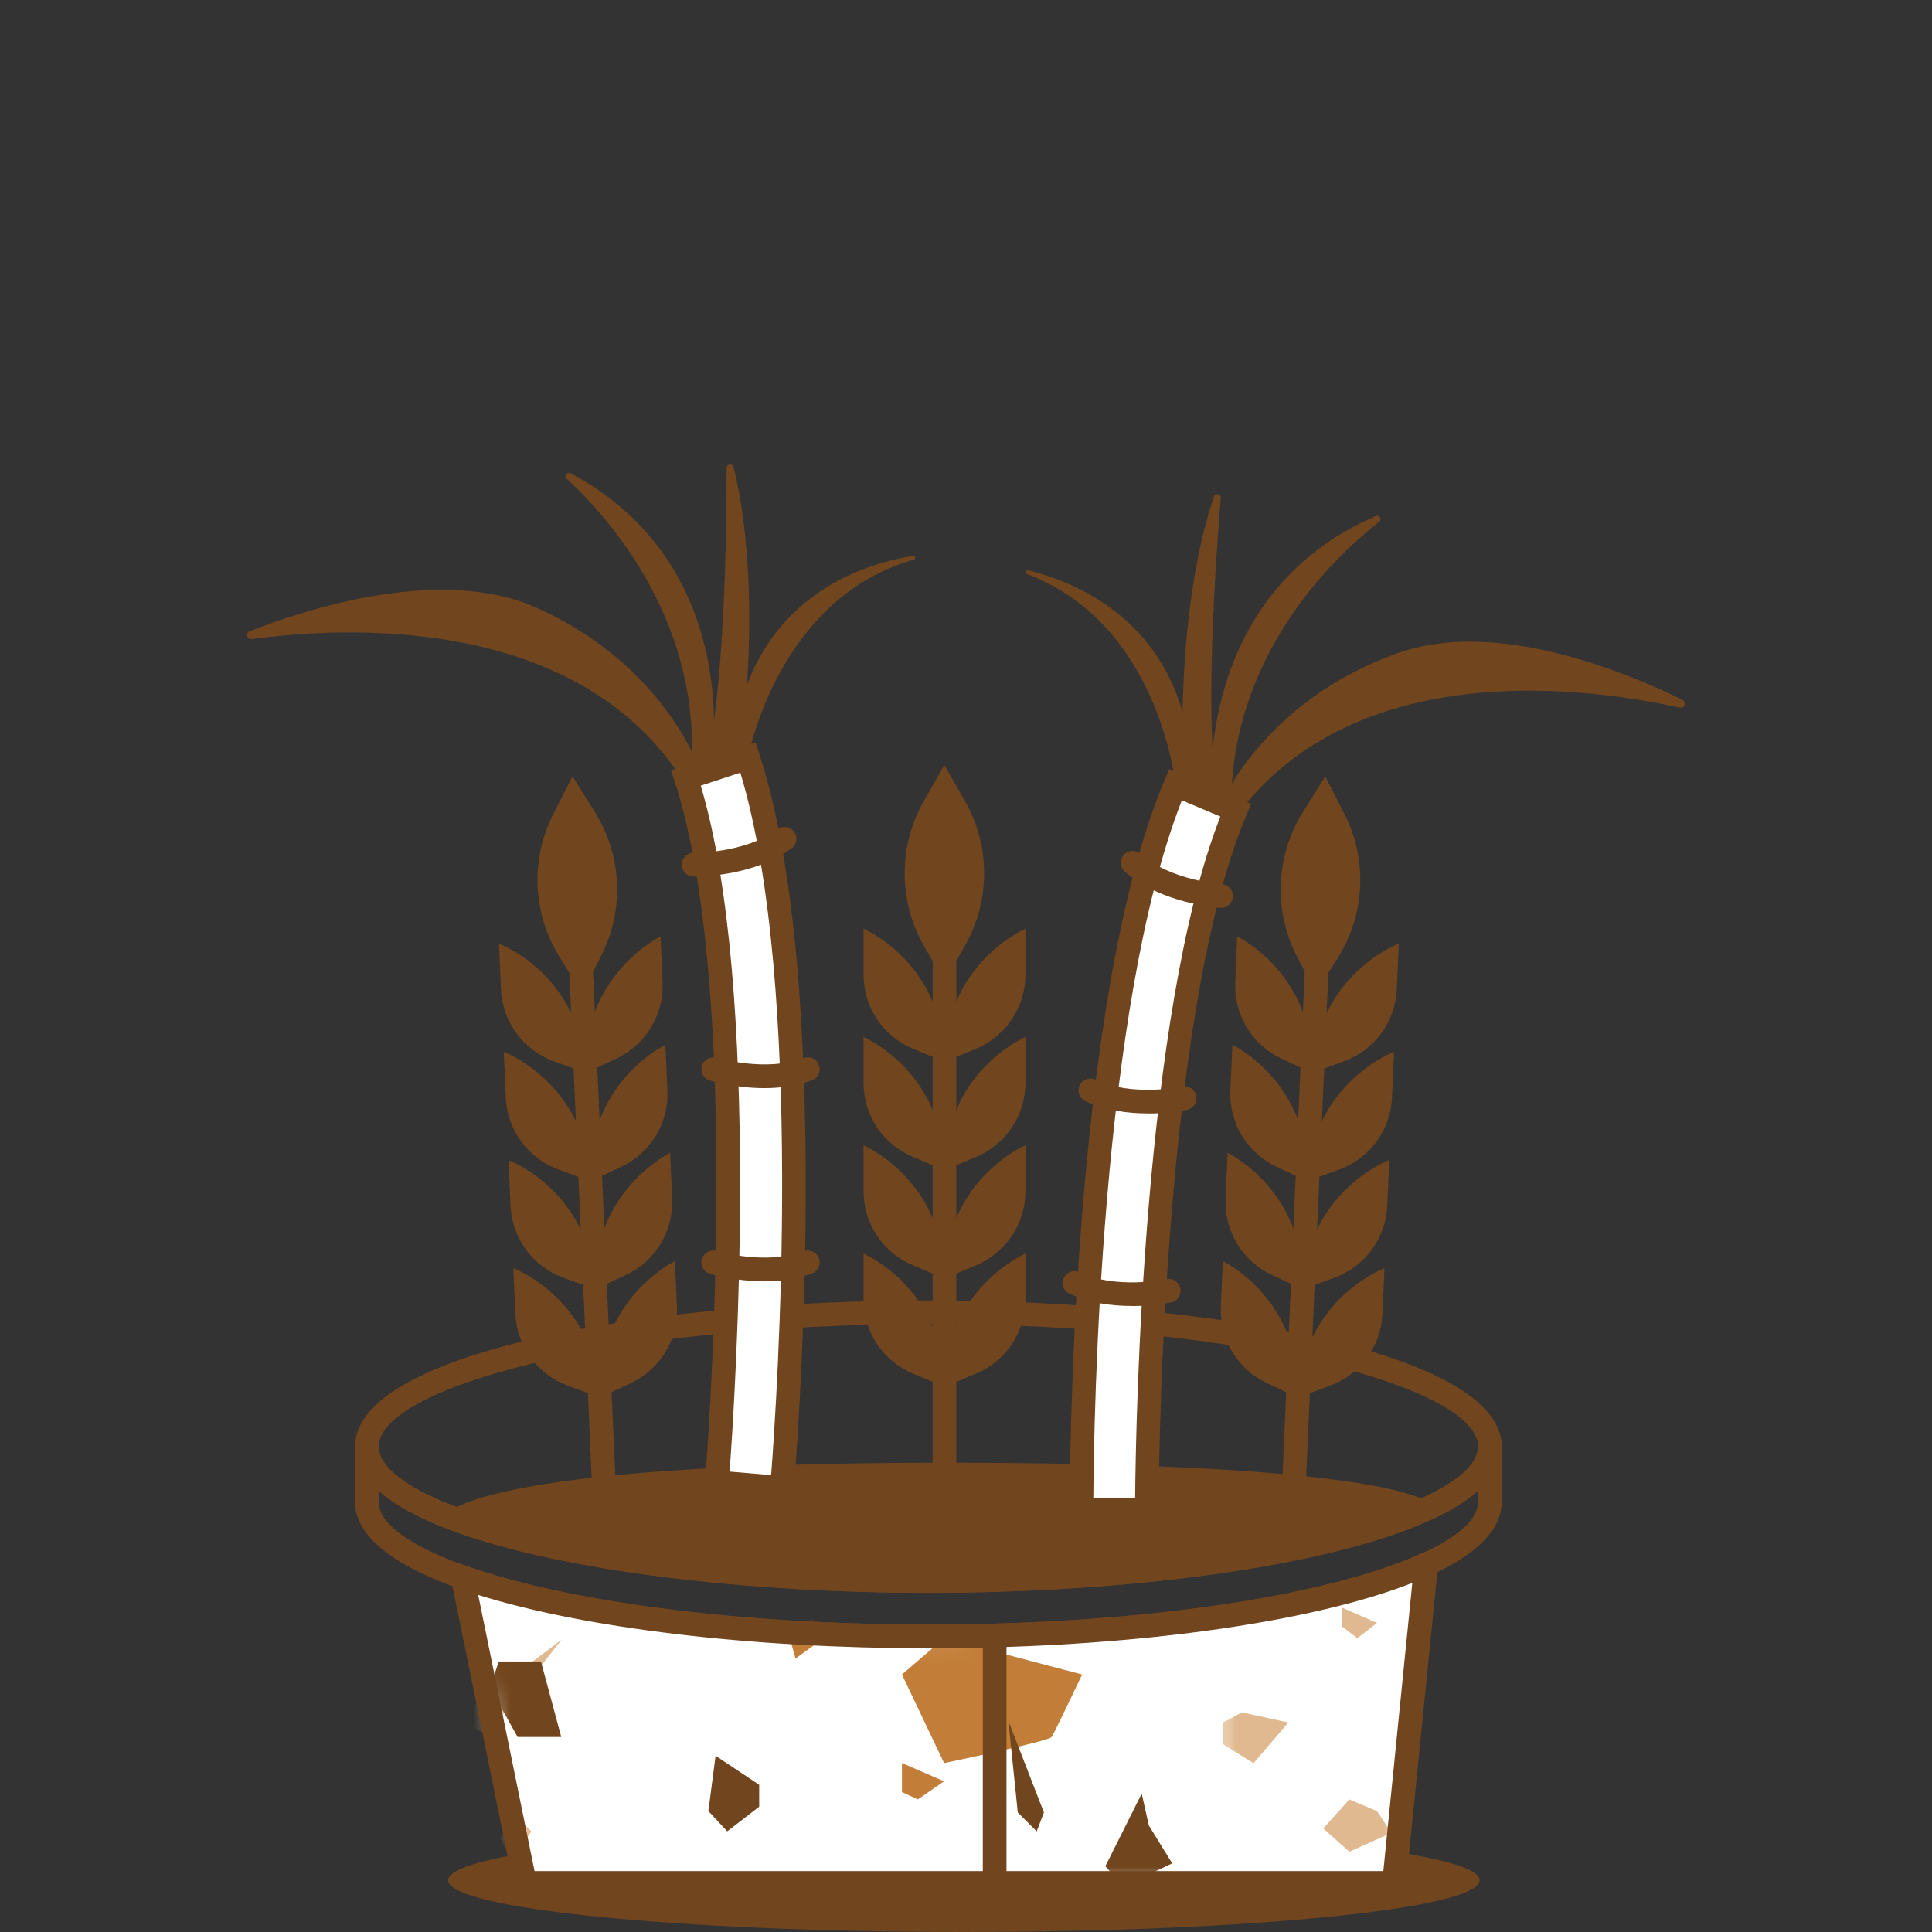 <svg width="104" height="104" viewBox="0 0 104 104" fill="none" xmlns="http://www.w3.org/2000/svg">
<rect x="0" y="0" width="104" height="104" fill="#333333" stroke="none"/>
<path d="M49.975 85.745C35.011 85.745 19.111 82.986 19.111 77.874C19.111 72.761 35.016 70.002 49.975 70.002C64.933 70.002 80.838 72.761 80.838 77.874C80.838 82.986 64.938 85.745 49.975 85.745ZM49.975 71.276C32.536 71.276 20.385 74.751 20.385 77.874C20.385 80.996 32.536 84.471 49.975 84.471C67.414 84.471 79.564 80.996 79.564 77.874C79.564 74.751 67.414 71.276 49.975 71.276Z" fill="#71451D"/>
<path d="M49.975 88.724C35.011 88.724 19.111 85.965 19.111 80.853V77.868C19.111 77.515 19.395 77.231 19.748 77.231C20.101 77.231 20.385 77.515 20.385 77.868C20.385 80.99 32.536 84.465 49.975 84.465C67.414 84.465 79.564 80.99 79.564 77.868C79.564 77.515 79.848 77.231 80.201 77.231C80.554 77.231 80.838 77.515 80.838 77.868V80.853C80.838 85.965 64.938 88.724 49.975 88.724ZM20.385 80.25V80.853C20.385 83.975 32.536 87.45 49.975 87.45C67.414 87.45 79.564 83.975 79.564 80.853V80.25C75.506 83.833 62.414 85.739 49.975 85.739C37.535 85.739 24.444 83.833 20.385 80.25Z" fill="#71451D"/>
<path d="M51.886 104C67.218 104 79.647 102.753 79.647 101.216C79.647 99.678 67.218 98.432 51.886 98.432C36.554 98.432 24.125 99.678 24.125 101.216C24.125 102.753 36.554 104 51.886 104Z" fill="#71451D"/>
<path d="M76.77 84.203C71.722 86.512 61.615 88.09 49.969 88.09C39.534 88.09 30.334 86.825 24.904 84.899L28.266 101.358H75.045L76.77 84.203Z" fill="white"/>
<mask id="mask0_479_100254" style="mask-type:luminance" maskUnits="userSpaceOnUse" x="24" y="84" width="53" height="18">
<path d="M76.769 84.201C71.721 86.51 61.614 88.088 49.969 88.088C39.534 88.088 30.334 86.823 24.903 84.897L28.266 101.356H75.044L76.769 84.201Z" fill="white"/>
</mask>
<g mask="url(#mask0_479_100254)">
<mask id="mask1_479_100254" style="mask-type:luminance" maskUnits="userSpaceOnUse" x="65" y="76" width="53" height="37">
<path d="M117.843 76.996H65.874V112.815H117.843V76.996Z" fill="white"/>
</mask>
<g mask="url(#mask1_479_100254)">
<path d="M72.638 96.865L71.231 98.429L72.638 99.679L74.907 98.664L74.123 97.493L72.638 96.865Z" fill="#E0B990"/>
<path d="M82.201 88.262L76.413 92.639L78.211 93.344L82.201 88.262Z" fill="#E0B990"/>
<path d="M65.849 92.722V93.898L67.476 94.913L69.353 92.722L66.853 92.178L65.849 92.722Z" fill="#E0B990"/>
<path d="M72.25 86.543V87.558L73.069 88.185L74.122 87.362L72.25 86.543Z" fill="#E0B990"/>
</g>
<mask id="mask2_479_100254" style="mask-type:luminance" maskUnits="userSpaceOnUse" x="13" y="76" width="53" height="37">
<path d="M65.874 76.996H13.905V112.815H65.874V76.996Z" fill="white"/>
</mask>
<g mask="url(#mask2_479_100254)">
<path d="M48.552 94.906V96.47L49.41 96.862L50.817 95.886L48.552 94.906Z" fill="#C27E38"/>
<path d="M61.458 96.551L59.502 100.462L60.477 101.555L63.099 100.305L61.845 98.271L61.458 96.551Z" fill="#71451D"/>
<path d="M48.552 90.139L50.822 88.184L58.252 90.139C58.252 90.139 56.767 93.266 56.61 93.502C56.453 93.737 50.822 94.908 50.822 94.908L48.552 90.139Z" fill="#C27E38"/>
<path d="M65.849 92.716V93.892L67.476 94.907L69.353 92.716L66.853 92.172L65.849 92.716Z" fill="#E0B990"/>
<path d="M56.194 97.567L54.282 92.637L54.787 97.567L55.806 98.582L56.194 97.567Z" fill="#71451D"/>
<path d="M30.231 88.262L24.443 92.639L26.242 93.344L30.231 88.262Z" fill="#E0B990"/>
<path d="M38.52 94.514L38.132 97.489L39.147 98.582L40.867 97.254V96.077L38.52 94.514Z" fill="#71451D"/>
<path d="M56.194 84.742L55.571 85.835H56.507L57.213 84.742H56.194Z" fill="#C27E38"/>
<path d="M26.948 98.976L27.34 99.76C27.34 99.76 27.654 99.996 27.81 99.76L28.595 98.589C28.595 98.589 28.359 98.275 28.124 98.197C27.889 98.118 27.418 98.197 27.418 98.197L26.948 98.981V98.976Z" fill="#E0B990"/>
<path d="M43.758 87.086L44.229 88.262L42.822 89.277L42.43 87.87L43.758 87.086Z" fill="#C27E38"/>
<path d="M26.849 89.436H29.119L30.212 93.504H27.864L26.379 90.842L26.849 89.436Z" fill="#71451D"/>
</g>
</g>
<path d="M75.045 101.995H28.266C27.962 101.995 27.703 101.785 27.644 101.486L24.282 85.027C24.238 84.801 24.316 84.571 24.488 84.419C24.659 84.267 24.904 84.223 25.12 84.297C30.693 86.272 39.986 87.448 49.974 87.448C61.179 87.448 71.344 85.983 76.51 83.62C76.716 83.527 76.961 83.547 77.147 83.679C77.334 83.811 77.432 84.032 77.412 84.262L75.687 101.417C75.653 101.74 75.378 101.99 75.055 101.99L75.045 101.995ZM28.786 100.721H74.466L76.025 85.208C70.472 87.389 60.664 88.727 49.965 88.727C40.441 88.727 31.516 87.659 25.742 85.855L28.776 100.726L28.786 100.721Z" fill="#71451D"/>
<path d="M53.542 101.995C53.19 101.995 52.905 101.711 52.905 101.358V88.09C52.905 87.737 53.19 87.453 53.542 87.453C53.895 87.453 54.18 87.737 54.18 88.09V101.358C54.18 101.711 53.895 101.995 53.542 101.995Z" fill="#71451D"/>
<path d="M23.983 81.566C23.983 81.566 25.341 78.738 50.837 78.738C76.334 78.738 77.089 81.066 77.089 81.066C77.089 81.066 67.977 85.105 49.97 85.105C31.962 85.105 23.983 81.566 23.983 81.566Z" fill="#71451D"/>
<path d="M32.3 75.23L30.575 74.598C28.938 74 27.82 72.471 27.742 70.731L27.634 68.266C27.634 68.266 32.065 69.932 32.3 75.23Z" fill="#71451D"/>
<path d="M32.299 75.232L33.961 74.453C35.539 73.713 36.519 72.09 36.441 70.35L36.333 67.885C36.333 67.885 32.064 69.933 32.299 75.237V75.232Z" fill="#71451D"/>
<path d="M32.04 69.408L30.314 68.776C28.677 68.178 27.56 66.649 27.481 64.909L27.373 62.443C27.373 62.443 31.804 64.11 32.04 69.408Z" fill="#71451D"/>
<path d="M32.04 69.408L33.702 68.628C35.28 67.888 36.26 66.266 36.182 64.526L36.074 62.06C36.074 62.06 31.805 64.109 32.04 69.413V69.408Z" fill="#71451D"/>
<path d="M31.784 63.586L30.058 62.954C28.421 62.356 27.304 60.826 27.226 59.087L27.118 56.621C27.118 56.621 31.549 58.288 31.784 63.586Z" fill="#71451D"/>
<path d="M31.785 63.585L33.447 62.806C35.025 62.066 36.005 60.444 35.927 58.704L35.819 56.238C35.819 56.238 31.55 58.287 31.785 63.59V63.585Z" fill="#71451D"/>
<path d="M31.525 57.756L29.8 57.124C28.163 56.526 27.045 54.996 26.967 53.256L26.859 50.791C26.859 50.791 31.29 52.458 31.525 57.756Z" fill="#71451D"/>
<path d="M31.524 57.759L33.186 56.98C34.764 56.24 35.744 54.617 35.666 52.877L35.558 50.412C35.558 50.412 31.289 52.461 31.524 57.764V57.759Z" fill="#71451D"/>
<path d="M32.363 51.446L31.333 53.46L30.133 51.544C28.667 49.206 28.535 46.265 29.789 43.809L30.819 41.795L32.02 43.711C33.485 46.049 33.617 48.99 32.363 51.446Z" fill="#71451D"/>
<path d="M32.618 83.139C32.28 83.139 31.996 82.874 31.981 82.531L30.442 47.658C30.427 47.305 30.697 47.011 31.05 46.991C31.398 46.972 31.702 47.246 31.716 47.599L33.255 82.472C33.27 82.825 33.001 83.119 32.648 83.139C32.638 83.139 32.628 83.139 32.618 83.139Z" fill="#71451D"/>
<path d="M69.859 75.23L71.585 74.598C73.222 74 74.339 72.471 74.418 70.731L74.525 68.266C74.525 68.266 70.095 69.932 69.859 75.23Z" fill="#71451D"/>
<path d="M69.859 75.232L68.197 74.453C66.619 73.713 65.639 72.09 65.717 70.35L65.825 67.885C65.825 67.885 70.094 69.933 69.859 75.237V75.232Z" fill="#71451D"/>
<path d="M70.118 69.408L71.843 68.776C73.481 68.178 74.598 66.649 74.676 64.909L74.784 62.443C74.784 62.443 70.353 64.11 70.118 69.408Z" fill="#71451D"/>
<path d="M70.118 69.408L68.456 68.628C66.878 67.888 65.898 66.266 65.976 64.526L66.084 62.06C66.084 62.06 70.353 64.109 70.118 69.413V69.408Z" fill="#71451D"/>
<path d="M70.374 63.586L72.099 62.954C73.736 62.356 74.854 60.826 74.932 59.087L75.04 56.621C75.04 56.621 70.609 58.288 70.374 63.586Z" fill="#71451D"/>
<path d="M70.374 63.585L68.712 62.806C67.134 62.066 66.153 60.444 66.232 58.704L66.34 56.238C66.34 56.238 70.609 58.287 70.374 63.59V63.585Z" fill="#71451D"/>
<path d="M70.633 57.756L72.358 57.124C73.995 56.526 75.113 54.996 75.191 53.256L75.299 50.791C75.299 50.791 70.868 52.458 70.633 57.756Z" fill="#71451D"/>
<path d="M70.634 57.759L68.972 56.98C67.394 56.24 66.414 54.617 66.492 52.877L66.6 50.412C66.6 50.412 70.869 52.461 70.634 57.764V57.759Z" fill="#71451D"/>
<path d="M69.796 51.446L70.825 53.46L72.026 51.544C73.491 49.206 73.624 46.265 72.369 43.809L71.34 41.795L70.139 43.711C68.673 46.049 68.541 48.99 69.796 51.446Z" fill="#71451D"/>
<path d="M69.541 83.139C69.541 83.139 69.521 83.139 69.511 83.139C69.158 83.124 68.889 82.826 68.903 82.473L70.442 47.599C70.457 47.247 70.756 46.967 71.109 46.992C71.462 47.006 71.731 47.305 71.717 47.658L70.178 82.531C70.163 82.874 69.879 83.139 69.541 83.139Z" fill="#71451D"/>
<path d="M50.842 74.648L49.146 73.942C47.533 73.271 46.484 71.698 46.484 69.953V67.482C46.484 67.482 50.837 69.34 50.837 74.648H50.842Z" fill="#71451D"/>
<path d="M50.842 74.648L52.538 73.942C54.15 73.271 55.199 71.698 55.199 69.953V67.482C55.199 67.482 50.847 69.34 50.847 74.648H50.842Z" fill="#71451D"/>
<path d="M50.842 68.818L49.146 68.112C47.533 67.441 46.484 65.868 46.484 64.123V61.652C46.484 61.652 50.837 63.51 50.837 68.818H50.842Z" fill="#71451D"/>
<path d="M50.842 68.818L52.538 68.112C54.15 67.441 55.199 65.868 55.199 64.123V61.652C55.199 61.652 50.847 63.51 50.847 68.818H50.842Z" fill="#71451D"/>
<path d="M50.842 62.986L49.146 62.28C47.533 61.609 46.484 60.035 46.484 58.291V55.82C46.484 55.82 50.837 57.678 50.837 62.986H50.842Z" fill="#71451D"/>
<path d="M50.842 62.986L52.538 62.28C54.15 61.609 55.199 60.035 55.199 58.291V55.82C55.199 55.82 50.847 57.678 50.847 62.986H50.842Z" fill="#71451D"/>
<path d="M50.842 57.16L49.146 56.454C47.533 55.783 46.484 54.209 46.484 52.464V49.994C46.484 49.994 50.837 51.852 50.837 57.16H50.842Z" fill="#71451D"/>
<path d="M50.842 57.16L52.538 56.454C54.15 55.783 55.199 54.209 55.199 52.464V49.994C55.199 49.994 50.847 51.852 50.847 57.16H50.842Z" fill="#71451D"/>
<path d="M51.955 50.885L50.837 52.851L49.72 50.885C48.357 48.484 48.357 45.543 49.72 43.141L50.837 41.176L51.955 43.141C53.317 45.543 53.317 48.484 51.955 50.885Z" fill="#71451D"/>
<path d="M50.842 82.558C50.489 82.558 50.205 82.273 50.205 81.921V47.018C50.205 46.665 50.489 46.381 50.842 46.381C51.195 46.381 51.479 46.665 51.479 47.018V81.925C51.479 82.278 51.195 82.563 50.842 82.563V82.558Z" fill="#71451D"/>
<path d="M37.613 41.301C37.613 41.301 35.712 35.792 28.928 32.733C23.85 30.444 16.714 32.699 13.45 33.973C13.2 34.071 13.298 34.439 13.562 34.405C18.263 33.758 30.648 32.998 36.525 41.654L37.613 41.296V41.301Z" fill="#71451D"/>
<path d="M42.098 80.097L38.589 79.798C38.613 79.538 40.755 53.561 36.927 41.881L40.27 40.783C44.323 53.144 42.191 78.999 42.098 80.097Z" fill="white"/>
<path d="M42.676 80.783L37.897 80.376L37.951 79.744C37.971 79.484 40.098 53.61 36.319 42.077L36.118 41.469L40.672 39.975L40.873 40.582C44.965 53.066 42.823 79.048 42.73 80.146L42.676 80.778V80.783ZM39.27 79.215L41.51 79.406C41.828 75.279 43.323 53.11 39.853 41.592L37.721 42.293C41 53.262 39.569 75.21 39.275 79.22L39.27 79.215Z" fill="#71451D"/>
<path d="M41.148 68.975C39.579 68.975 38.285 68.588 38.207 68.563C37.868 68.46 37.682 68.102 37.785 67.769C37.888 67.431 38.246 67.245 38.579 67.343C38.604 67.352 41.226 68.127 43.26 67.357C43.588 67.235 43.956 67.397 44.083 67.725C44.206 68.053 44.044 68.421 43.716 68.548C42.873 68.867 41.976 68.975 41.152 68.975H41.148Z" fill="#71451D"/>
<path d="M41.148 58.574C39.579 58.574 38.285 58.187 38.207 58.163C37.868 58.06 37.682 57.702 37.785 57.369C37.888 57.03 38.246 56.844 38.579 56.942C38.604 56.952 41.226 57.726 43.26 56.957C43.588 56.834 43.956 56.996 44.083 57.325C44.206 57.653 44.044 58.02 43.716 58.148C42.873 58.467 41.976 58.574 41.152 58.574H41.148Z" fill="#71451D"/>
<path d="M37.388 47.186C37.353 47.186 37.329 47.186 37.324 47.186C36.971 47.181 36.692 46.887 36.701 46.539C36.706 46.186 36.981 45.897 37.348 45.911C37.373 45.907 40.108 45.941 41.853 44.642C42.137 44.431 42.534 44.49 42.745 44.774C42.956 45.059 42.897 45.456 42.612 45.666C40.657 47.122 37.863 47.186 37.388 47.186Z" fill="#71451D"/>
<path d="M40.27 40.785C40.27 40.785 41.813 32.228 49.19 30.125C49.318 30.091 49.278 29.899 49.151 29.924C46.083 30.414 40.083 32.443 39.343 40.79H40.27V40.785Z" fill="#71451D"/>
<path d="M37.966 41.414L39.834 40.787C39.834 40.787 41.152 31.91 39.491 25.147C39.437 24.926 39.113 24.965 39.113 25.191C39.113 28.543 39.02 37.077 37.961 41.414H37.966Z" fill="#71451D"/>
<path d="M38.29 41.178C38.29 41.178 40.133 30.498 30.712 25.474C30.526 25.376 30.349 25.621 30.501 25.763C32.795 27.885 37.991 33.679 37.162 41.981L38.29 41.173V41.178Z" fill="#71451D"/>
<path d="M65.884 42.978C65.884 42.978 68.236 37.646 75.245 35.156C80.495 33.288 87.42 36.126 90.567 37.67C90.807 37.788 90.68 38.151 90.42 38.092C85.788 37.062 73.51 35.283 66.938 43.425L65.884 42.978Z" fill="#71451D"/>
<path d="M58.218 81.275L61.737 81.266C61.737 81.006 61.737 54.941 66.516 43.614L63.272 42.246C58.213 54.235 58.213 80.173 58.213 81.275H58.218Z" fill="white"/>
<path d="M57.581 81.912V81.275C57.581 80.172 57.581 54.102 62.688 42L62.933 41.412L67.35 43.275L67.1 43.863C62.375 55.057 62.37 81.005 62.37 81.265V81.902L57.576 81.912H57.581ZM63.62 43.084C59.213 54.283 58.88 76.496 58.855 80.633H61.105C61.139 76.604 61.517 54.626 65.693 43.956L63.624 43.084H63.62Z" fill="#71451D"/>
<path d="M60.928 70.302C59.908 70.302 58.668 70.16 57.566 69.636C57.247 69.484 57.115 69.106 57.267 68.788C57.419 68.469 57.796 68.332 58.114 68.489C60.08 69.425 62.751 68.866 62.781 68.861C63.124 68.788 63.462 69.004 63.535 69.352C63.609 69.695 63.393 70.033 63.05 70.106C62.981 70.121 62.099 70.307 60.928 70.307V70.302Z" fill="#71451D"/>
<path d="M61.782 59.935C60.758 59.935 59.517 59.793 58.419 59.268C58.101 59.117 57.969 58.739 58.12 58.42C58.273 58.102 58.655 57.97 58.968 58.121C60.934 59.058 63.605 58.499 63.635 58.494C63.978 58.42 64.316 58.636 64.389 58.984C64.463 59.327 64.247 59.665 63.904 59.739C63.836 59.754 62.953 59.94 61.782 59.94V59.935Z" fill="#71451D"/>
<path d="M65.732 48.869C65.732 48.869 65.702 48.869 65.692 48.869C65.565 48.859 62.507 48.648 60.546 46.918C60.281 46.688 60.257 46.281 60.487 46.021C60.718 45.756 61.124 45.732 61.384 45.962C63.016 47.403 65.741 47.594 65.771 47.599C66.124 47.624 66.388 47.928 66.364 48.276C66.344 48.614 66.06 48.874 65.727 48.874L65.732 48.869Z" fill="#71451D"/>
<path d="M63.276 42.253C63.276 42.253 62.443 33.597 55.263 30.892C55.14 30.848 55.194 30.661 55.322 30.691C58.336 31.431 64.154 33.945 64.203 42.326L63.276 42.248V42.253Z" fill="#71451D"/>
<path d="M65.521 43.065L63.712 42.285C63.712 42.285 63.129 33.331 65.345 26.729C65.418 26.518 65.732 26.582 65.717 26.802C65.438 30.14 64.835 38.658 65.526 43.065H65.521Z" fill="#71451D"/>
<path d="M65.217 42.798C65.217 42.798 64.262 32.006 74.064 27.776C74.255 27.693 74.412 27.952 74.251 28.08C71.79 30.006 66.134 35.353 66.276 43.696L65.217 42.798Z" fill="#71451D"/>
</svg>

